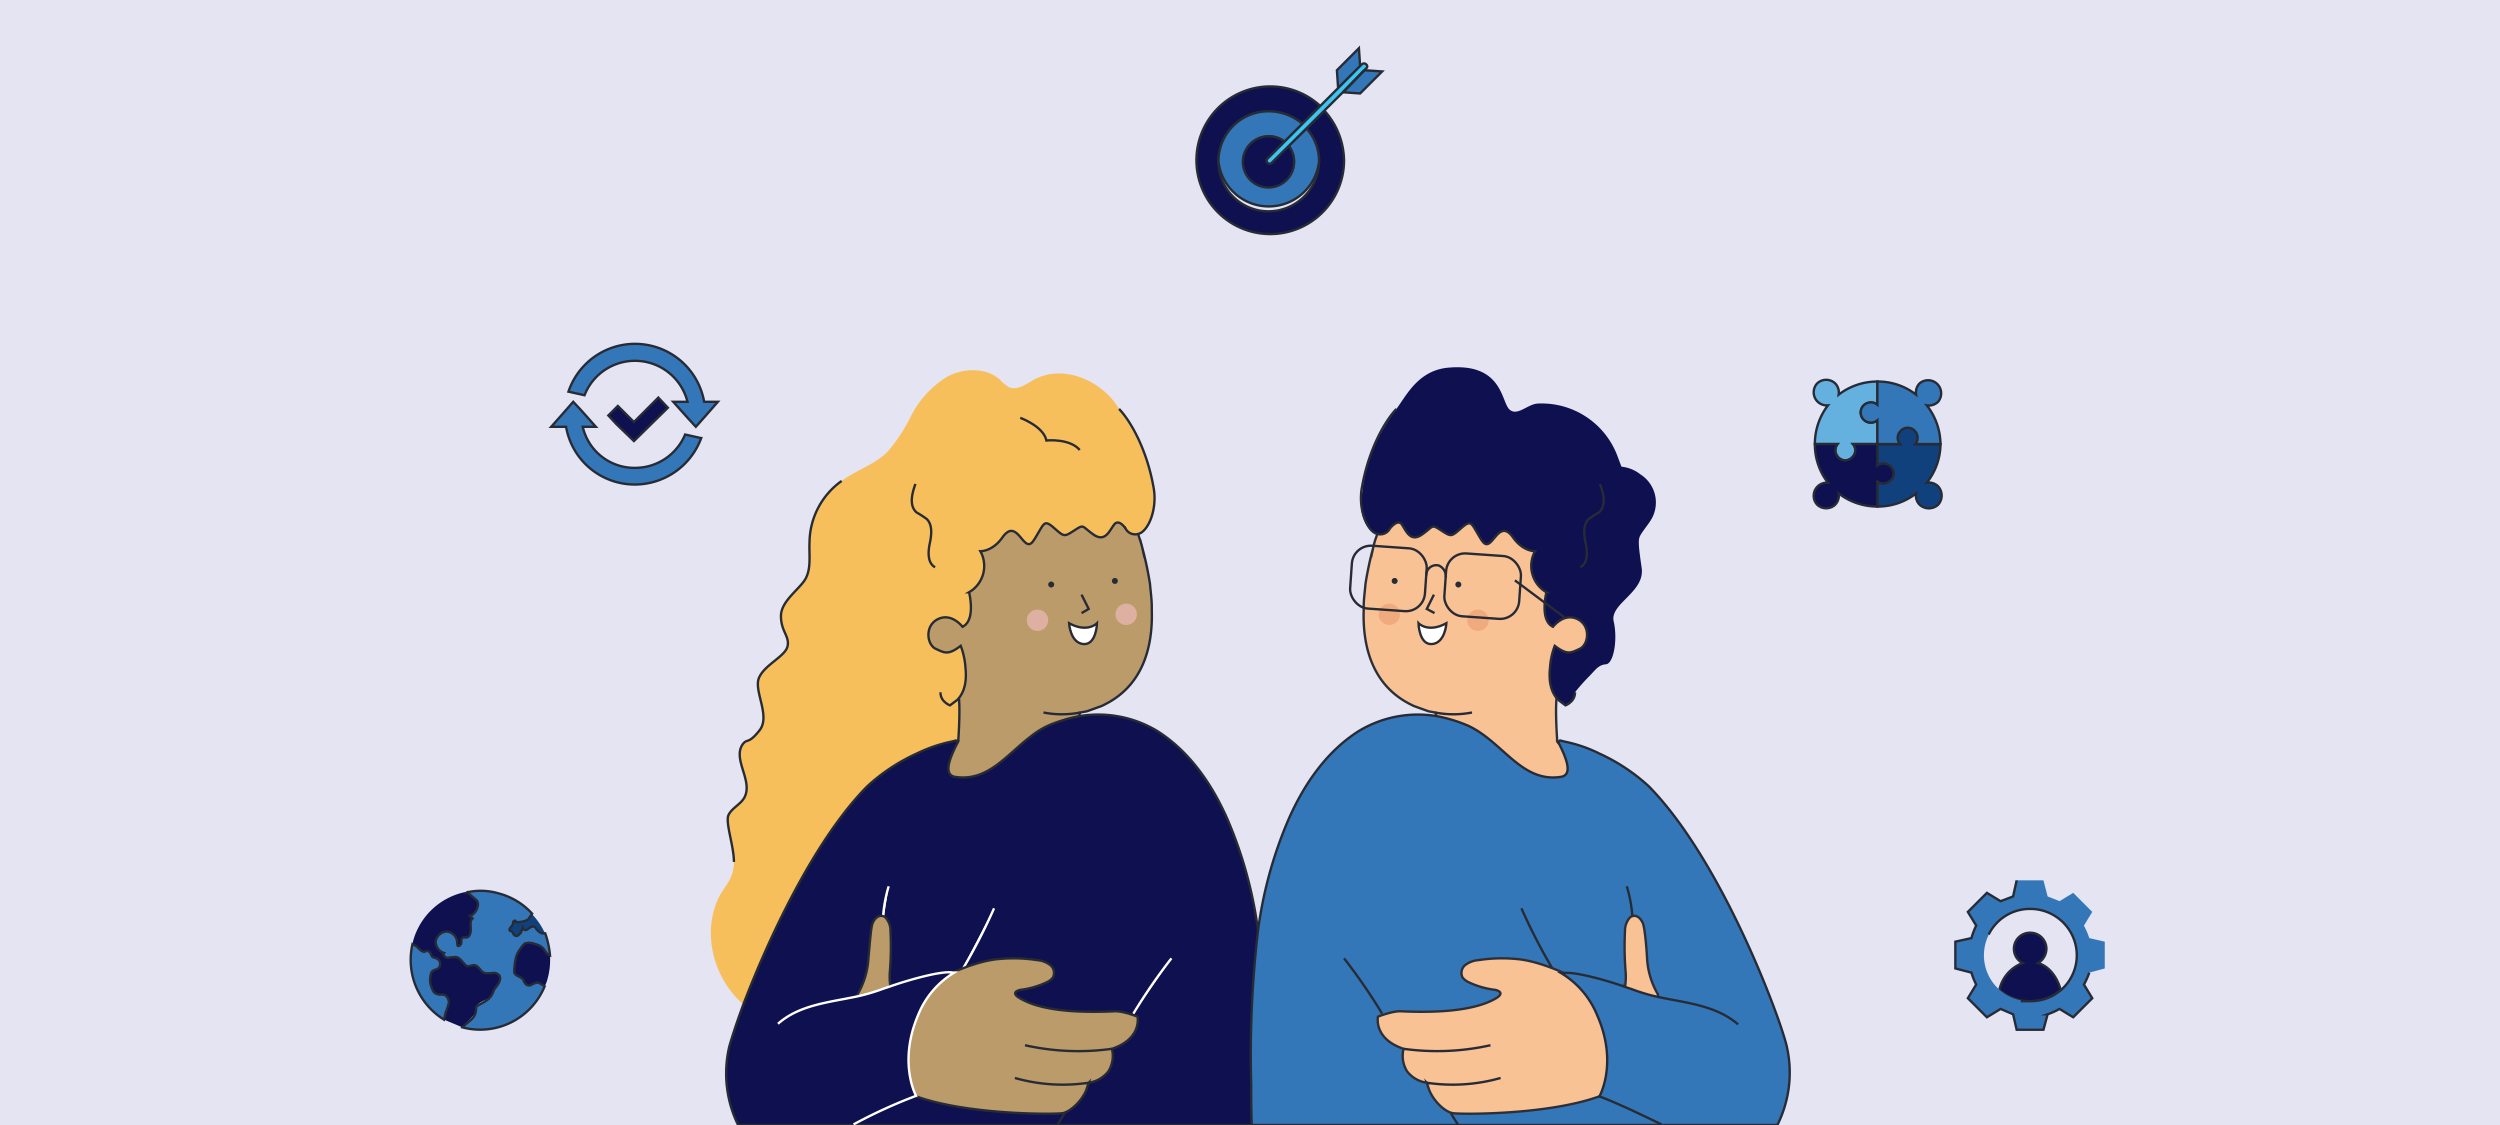 <svg id="Capa_2" data-name="Capa 2" xmlns="http://www.w3.org/2000/svg" viewBox="0 0 420 189"><defs><style>.cls-1{fill:#e4e4f3;}.cls-18,.cls-2{fill:#11417d;}.cls-11,.cls-2,.cls-3,.cls-4,.cls-5,.cls-6,.cls-7,.cls-9{stroke:#272b36;}.cls-11,.cls-13,.cls-14,.cls-15,.cls-2,.cls-3,.cls-4,.cls-5,.cls-6,.cls-7,.cls-9{stroke-miterlimit:10;stroke-width:0.4px;}.cls-3{fill:#64b1e0;}.cls-19,.cls-4{fill:#3377b8;}.cls-14,.cls-17,.cls-5{fill:#0e104f;}.cls-6{fill:#3dc6f2;}.cls-13,.cls-7{fill:#fff;}.cls-8{fill:#f7bf5c;}.cls-9{fill:#bb9b69;}.cls-10{fill:#deb0a1;}.cls-11{fill:none;}.cls-12{fill:#272b36;}.cls-13,.cls-14{stroke:#fff;}.cls-15{fill:#f9c295;stroke:#2c2f38;}.cls-16{fill:#efab7d;}</style></defs><rect class="cls-1" width="420" height="189"/><path class="cls-2" d="M325.6,84.8a2.3,2.3,0,0,1-3.1,0,2.2,2.2,0,0,1-.6-1.9,10.4,10.4,0,0,1-6.5,2.2V80.9a1.7,1.7,0,0,0,2.2-.2,1.5,1.5,0,0,0,0-2.3,1.7,1.7,0,0,0-2.2-.2V74.6h3.8a1.6,1.6,0,0,1,.1-2.2,1.6,1.6,0,0,1,2.4,0,1.7,1.7,0,0,1,.1,2.2H326a10.5,10.5,0,0,1-2.3,6.5,2.2,2.2,0,0,1,1.9.6A2.3,2.3,0,0,1,325.6,84.8Z"/><path class="cls-3" d="M313.1,68.1a1.7,1.7,0,0,0,2.3,2.5v4h-4.1a1.6,1.6,0,0,1-.1,2.2,1.6,1.6,0,0,1-2.4,0,1.7,1.7,0,0,1-.1-2.2h-3.8a10.6,10.6,0,0,1,2.2-6.5,2.2,2.2,0,0,1-1.8-3.7,2.2,2.2,0,0,1,3,0,2.2,2.2,0,0,1,.6,1.9,10.6,10.6,0,0,1,6.5-2.2V68A1.8,1.8,0,0,0,313.1,68.1Z"/><path class="cls-4" d="M323.7,68.1a10.7,10.7,0,0,1,2.3,6.5h-4.2a1.7,1.7,0,0,0-.1-2.2,1.6,1.6,0,0,0-2.4,0,1.6,1.6,0,0,0-.1,2.2h-3.8v-4a1.7,1.7,0,1,1,0-2.6V64.1a10.4,10.4,0,0,1,6.5,2.2,2.2,2.2,0,0,1,.6-1.9,2.2,2.2,0,0,1,3.1,3.1A2.2,2.2,0,0,1,323.7,68.1Z"/><path class="cls-5" d="M317.6,80.7a1.7,1.7,0,0,1-2.2.2v4.2a10.6,10.6,0,0,1-6.5-2.2,2.2,2.2,0,0,1-.6,1.9,2.2,2.2,0,0,1-3,0,2.2,2.2,0,0,1,1.8-3.7,10.4,10.4,0,0,1-2.2-6.5h3.8a1.7,1.7,0,0,0,.1,2.2,1.6,1.6,0,0,0,2.4,0,1.6,1.6,0,0,0,.1-2.2h4.1v3.6a1.7,1.7,0,0,1,2.2.2A1.5,1.5,0,0,1,317.6,80.7Z"/><path class="cls-4" d="M116.9,71.7l-1.2-1.3-2.6-2.9h2.4a9.1,9.1,0,0,0-17.3-1.1l-2.7-.6a11.8,11.8,0,0,1,22.8,1.7h2.3l-2.1,2.4Z"/><path class="cls-4" d="M106.7,81.4a11.7,11.7,0,0,1-11.6-9.7H92.6l2.3-2.6h0l1.4-1.6L97.7,69l2.4,2.7H97.9a8.9,8.9,0,0,0,8.8,6.9,9.1,9.1,0,0,0,8.4-5.6l2.7.6A11.9,11.9,0,0,1,106.7,81.4Z"/><polygon class="cls-5" points="112.2 68.5 106.5 74.1 103.6 71.3 102.2 69.8 103.8 68.2 106.5 70.9 108.9 68.5 110.6 66.8 112.2 68.5"/><path class="cls-5" d="M225.8,27.1a12.4,12.4,0,1,1-4-9.3l-3,3a8.7,8.7,0,0,0-5.7-2.1,8.4,8.4,0,0,0,0,16.8,8.5,8.5,0,0,0,8.5-8.4,8.2,8.2,0,0,0-2.1-5.5l3-3A12.7,12.7,0,0,1,225.8,27.1Z"/><path class="cls-4" d="M221.6,27.1a8.5,8.5,0,0,1-16.9,0,8.4,8.4,0,0,1,8.4-8.4,8.7,8.7,0,0,1,5.7,2.1l-3,3a4.2,4.2,0,1,0-2.7,7.5,4.2,4.2,0,0,0,4.3-4.2,4.5,4.5,0,0,0-.9-2.6l3-2.9A8.2,8.2,0,0,1,221.6,27.1Z"/><path class="cls-5" d="M217.4,27.1a4.3,4.3,0,1,1-4.3-4.2,4.2,4.2,0,0,1,2.7.9l-2.9,2.9a.5.5,0,0,0,.7.7l2.9-2.9A4.5,4.5,0,0,1,217.4,27.1Z"/><polygon class="cls-4" points="228.5 11.1 224.8 14.8 224.6 11.8 228.3 8.1 228.5 11.1"/><polygon class="cls-4" points="232.2 12 228.5 15.7 225.6 15.5 229.2 11.8 232.2 12"/><polygon class="cls-4" points="229.2 11.8 225.6 15.5 229.2 11.8 229.2 11.8"/><path class="cls-6" d="M229.7,11.2c0,.1-.1.2-.2.3l-.3.3h0l-3.6,3.7-12,11.9a.5.5,0,0,1-.7-.7l2.9-2.9,3-3,3-3,3-3,3.7-3.7.3-.3a.5.5,0,0,1,.7,0A.5.5,0,0,1,229.7,11.2Z"/><polygon class="cls-7" points="229.2 11.8 225.6 15.5 229.2 11.8 229.2 11.8"/><path class="cls-8" d="M189.6,83.8c1.2-5.3,1.1-11.1-1.9-15.6s-9.3-7-14-4.4c-1.3.7-2.7,1.8-4.1,1.3a6.5,6.5,0,0,1-1.6-1.3c-2.3-2.1-6.1-2-8.9-.5a16.6,16.6,0,0,0-6.2,6.9,28.3,28.3,0,0,1-3.8,5.7c-2.2,2.2-5.3,3.1-7.7,4.9A12.8,12.8,0,0,0,136,91.1c-.1,2,.3,4.2-.6,6s-4.2,3.8-4.2,6.4,1.5,3.4,1.1,5.1-3.9,3.1-4.8,5.3,2,6.4.1,8.8-2,1.3-2.8,2.3c-1.8,2.5,1.7,6.1.3,8.9-.6,1.2-2.1,1.8-2.7,3s.9,5.2.9,7.9-1.4,3.9-2.4,5.7c-3.9,7.5.3,18,8.3,20.7L183.1,144l-12.6-25.5Z"/><path class="cls-9" d="M185.7,118.3l-.6.3-2.5.9-1.1.2s-12.1,29.8-20.5,25.5c-27.9-14.1.9-18.5,0-20.9,0-.2,1-13.7-1.7-6.4-.2.8-.4-1.4-.6-2.3l-2-2.9-2.8-4,.5-16.9,1.9-1.1L173,80.9l16,3.9,1.6,3.1.6,1.8c.2.7.5,1.4.7,2.3a58,58,0,0,1,1.3,6.1c.1,1.3.3,2.5.3,3.9v.5C193.7,108.7,192,115.1,185.7,118.3Z"/><circle class="cls-10" cx="174.3" cy="104.2" r="1.8"/><circle class="cls-10" cx="189.2" cy="103.2" r="1.8"/><polyline class="cls-11" points="181.7 99.9 182.9 102.3 181.7 103"/><path class="cls-7" d="M184.3,104.7s-1.6,1.7-4.7,0c0,0,.2,3.3,2.4,3.5S184.3,104.7,184.3,104.7Z"/><path class="cls-12" d="M187.3,98.1a.5.5,0,0,0,0-1,.5.5,0,1,0,0,1Z"/><path class="cls-12" d="M176.6,98.7a.5.5,0,0,0,0-1,.5.5,0,1,0,0,1Z"/><path class="cls-8" d="M150.2,78.4a5.6,5.6,0,0,0-3.1,1.3,5.5,5.5,0,0,0-1.7,7.9c.6.9,1.2,1.6,1.6,2.3s.4,1.4-.2,5.5,5.4,6,4.7,9,0,7.1,1.3,7.2,1.8,1,2.8,2a34.5,34.5,0,0,1,2.4,2.7,2.1,2.1,0,0,0,.8,1.7,2.5,2.5,0,0,0,.8.5h0l1.2-.9c1.4-1.4,1.6-3.5,1.4-5.4a12.5,12.5,0,0,0-.8-3.7c-2.1,1.6-2.7,1.2-4.2.5s-1.9-3.9.4-5,4.1,1.3,4.1,1.3c2.3-1.1,1.1-5.8,1.1-5.8a5.1,5.1,0,0,0,1.9-6.9s2,.1,3.7-2.3,2.7-.3,3.7.7,1.4.1,2.4-1.6,1.1-2,2.7-.6,1.6,1.4,3.3.3,1.2-.7,3.2.7,2.7-.7,3.5-1.7,1.9.7,1.9.7a1.8,1.8,0,0,0,2.1.9c1.6-.3,2.7-2.8,2.7-4.4-.1-3.4-.4-9.2-5.9-16.6-1.7-2.3-4.9,8.9-6.6,6.9s-5.6-1.6-5.6-1.6-1.3-1.4-2.8-1.9a17.6,17.6,0,0,0-14.5,1.4Z"/><path class="cls-11" d="M181.5,119.7a16.2,16.2,0,0,1-6.2,0"/><path class="cls-11" d="M153.8,81.3c-.6,1.6-1.1,3.7.2,4.8a16.3,16.3,0,0,1,1.7,1.1c1,1,.8,2.7.5,4.1s-.4,3.3.9,4"/><path class="cls-11" d="M181.4,75.6c-1.7-2-5.6-1.6-5.6-1.6-.5-2.4-4.4-3.8-4.4-3.8"/><path class="cls-11" d="M158,116.3a2.1,2.1,0,0,0,.8,1.7,2.5,2.5,0,0,0,.8.5h0l1.2-.9c1.4-1.4,1.6-3.5,1.4-5.4a12.5,12.5,0,0,0-.8-3.7c-2.1,1.6-2.7,1.2-4.2.5s-1.9-3.9.4-5,4.1,1.3,4.1,1.3c2.3-1.1,1.1-5.8,1.1-5.8a5.1,5.1,0,0,0,1.9-6.9s2,.1,3.7-2.3,2.7-.3,3.7.7,1.4.1,2.4-1.6,1.1-2,2.7-.6,1.6,1.4,3.3.3,1.2-.7,3.2.7,2.7-.7,3.5-1.7,1.9.7,1.9.7a1.8,1.8,0,0,0,2.1.9c1.6-.3,3.3-4,2.6-7.8-1.1-6.3-3.8-11.1-5.8-13.2"/><path class="cls-5" d="M212.4,182.2c0,2.3,0,4.5-.1,6.8H124a19.7,19.7,0,0,1-1.5-13.1c.3-1.1,1.1-3.7,2.4-7.2,3.8-10,11.6-27.3,20.8-36.6a31.6,31.6,0,0,1,8.3-5.5,24.9,24.9,0,0,1,5.8-2l.8-.2c.1,0,.3.2.2.3v.2c-1,2-2.5,5.2-.4,5.6,5.5.9,8.6-3.6,12.8-6.8a14.1,14.1,0,0,1,2.9-1.8,24.9,24.9,0,0,1,5.3-1.6,19.2,19.2,0,0,1,13,2.5c5.4,3.4,9.2,8.9,11.8,14.8a70.3,70.3,0,0,1,5.2,19.1C212.5,165.1,212.5,173.8,212.4,182.2Z"/><path class="cls-11" d="M180.3,184.6a17.6,17.6,0,0,1-1.4,2.3,23.9,23.9,0,0,1-1.3,2.1"/><path class="cls-13" d="M160.9,164.2a98.5,98.5,0,0,0,6.1-11.6"/><path class="cls-13" d="M190.4,170.3a96,96,0,0,1,6.4-9.3"/><path class="cls-9" d="M148.8,181.1c5.4,6.3,28.5,6.2,29.8,5.9s3.2-2.1,3.9-3.9l.4-1.2a5.1,5.1,0,0,0,3.3-1.9,4.9,4.9,0,0,0,.6-3.8c5.1-1.7,4.3-5.4,4.3-5.4s-2.5-1-3.9-.9c-4.5.2-11.5.2-15.5-2-2.4-1.2-.3-1.6-.3-1.6a14.5,14.5,0,0,0,4.5-1.3,2.7,2.7,0,0,0,1-.8,1.7,1.7,0,0,0-.5-2.1,4.2,4.2,0,0,0-2.2-.8,25.8,25.8,0,0,0-6.2-.2c-4.3.3-9.6,3-11.8,4.1l-3.1,5.5-1.3,6.1v3.6Z"/><path class="cls-11" d="M186.8,176.2a41,41,0,0,1-14.6-.6"/><path class="cls-11" d="M182.9,181.9a29.4,29.4,0,0,1-12.4-.8"/><path class="cls-13" d="M148.3,155.3a23.1,23.1,0,0,1,1-6.4"/><path class="cls-9" d="M149.7,166.4a11.3,11.3,0,0,1-.2-3.2,51.2,51.2,0,0,0,.1-6.8,3.3,3.3,0,0,0-.7-2.1.9.9,0,0,0-.6-.4c-.8-.2-1.4.5-1.7,1.2s-.5,3.8-.7,5.8a13.5,13.5,0,0,1-1.8,6.1l-.7,3,5.3-.2,1-3.4Z"/><path class="cls-14" d="M130.7,172c3.6-3.2,8.6-3.6,13.3-4.6a31.9,31.9,0,0,0,4.4-1.3l1.2-.4c2.8-1,8.7-2.7,10.5-2.3h.2a14.7,14.7,0,0,0-6,7c-3.5,8.1-.4,13.7-.4,13.7a85.1,85.1,0,0,0-10.5,4.8"/><path class="cls-15" d="M236.9,118.3l.6.3,2.5.9,1.1.2s12.1,29.8,20.5,25.5c27.9-14.1-.9-18.5,0-20.9,0-.2-1-13.7,1.7-6.4.2.8.4-1.4.6-2.3l2-2.9,2.8-4-.5-16.9-1.9-1.1-16.7-9.8-16,3.9L232,87.9s-.2.7-.6,1.8-.5,1.4-.7,2.3a58,58,0,0,0-1.3,6.1c-.1,1.3-.3,2.5-.3,3.9v.5C228.9,108.7,230.6,115.1,236.9,118.3Z"/><circle class="cls-16" cx="248.3" cy="104.2" r="1.8"/><circle class="cls-16" cx="233.4" cy="103.2" r="1.8"/><polyline class="cls-11" points="240.9 99.9 239.7 102.3 241 103"/><path class="cls-7" d="M238.3,104.7s1.6,1.7,4.7,0c0,0-.2,3.3-2.4,3.5S238.3,104.7,238.3,104.7Z"/><path class="cls-12" d="M234.3,98.1a.5.5,0,1,0,0-1,.5.5,0,0,0,0,1Z"/><path class="cls-12" d="M245,98.7a.5.5,0,1,0,0-1,.5.5,0,0,0,0,1Z"/><path class="cls-17" d="M272.4,78.4a6.2,6.2,0,0,1,3.2,1.3,5.6,5.6,0,0,1,1.6,7.9c-.6.9-1.2,1.6-1.6,2.3s-.4,1.4.2,5.5-5.4,6-4.7,9,0,7.1-1.3,7.2-1.8,1-2.8,2a34.5,34.5,0,0,0-2.4,2.7,2.1,2.1,0,0,1-.8,1.7,2.5,2.5,0,0,1-.8.5h0l-1.2-.9c-1.4-1.4-1.6-3.5-1.4-5.4a12.5,12.5,0,0,1,.8-3.7c2.1,1.6,2.7,1.2,4.2.5s1.9-3.9-.4-5-4.1,1.3-4.1,1.3c-2.3-1.1-1.1-5.8-1.1-5.8a5.1,5.1,0,0,1-1.9-6.9s-2,.1-3.7-2.3-2.7-.3-3.7.7-1.4.1-2.4-1.6-1.1-2-2.7-.6-1.6,1.4-3.3.3-1.2-.7-3.2.7-2.7-.7-3.4-1.7-2,.7-2,.7a1.8,1.8,0,0,1-2.1.9c-1.6-.3-2.7-2.8-2.7-4.4.1-3.4.4-9.2,5.9-16.6,1.7-2.3,3.6-6.3,8.4-6.9,9.3-1,9.2,5.5,10.5,6.9s3.1-.8,4.8-.9a13.6,13.6,0,0,1,13.5,9Z"/><path class="cls-11" d="M241.1,119.7a16.2,16.2,0,0,0,6.2,0"/><rect class="cls-11" x="242.8" y="93.3" width="12.6" height="10.58" rx="3.2" transform="translate(490.7 214.2) rotate(-176)"/><rect class="cls-11" x="226.9" y="92" width="12.6" height="10.58" rx="3.2" transform="translate(459.1 210.5) rotate(-176)"/><path class="cls-11" d="M242.9,97a2,2,0,0,0-1.2-2,1.7,1.7,0,0,0-2.1,1.7"/><path class="cls-11" d="M262.8,103.7l-8.3-6.2"/><path class="cls-11" d="M268.8,81.3c.6,1.6,1.1,3.7-.2,4.8a16.3,16.3,0,0,0-1.7,1.1c-1,1-.8,2.7-.5,4.1s.4,3.3-.9,4"/><path class="cls-11" d="M264.6,116.3a2.1,2.1,0,0,1-.8,1.7,2.5,2.5,0,0,1-.8.5h0l-1.2-.9c-1.4-1.4-1.6-3.5-1.4-5.4a12.5,12.5,0,0,1,.8-3.7c2.1,1.6,2.7,1.2,4.2.5s1.9-3.9-.4-5-4.1,1.3-4.1,1.3c-2.3-1.1-1.1-5.8-1.1-5.8a5.1,5.1,0,0,1-1.9-6.9s-2,.1-3.7-2.3-2.7-.3-3.7.7-1.4.1-2.4-1.6-1.1-2-2.7-.6-1.6,1.4-3.3.3-1.2-.7-3.2.7-2.7-.7-3.4-1.7-2,.7-2,.7a1.8,1.8,0,0,1-2.1.9c-1.6-.3-3.3-4-2.6-7.8,1.1-6.3,3.8-11.1,5.8-13.2"/><path class="cls-4" d="M298.6,189H210.3c-.1-2.3-.1-4.5-.1-6.8a181.4,181.4,0,0,1,1.1-25.5,70.3,70.3,0,0,1,5.2-19.1c2.6-5.9,6.4-11.4,11.8-14.8a19.2,19.2,0,0,1,13-2.5,24.9,24.9,0,0,1,5.3,1.6c5.9,2.7,9,9.7,15.7,8.6,2.1-.4.6-3.6-.4-5.6v-.2c-.1-.1.1-.3.2-.3l.8.2a23.4,23.4,0,0,1,5.8,2,31.6,31.6,0,0,1,8.3,5.5c12.4,12.6,22.3,39.5,23.2,43.8A19.7,19.7,0,0,1,298.6,189Z"/><path class="cls-11" d="M242.3,184.6a17.6,17.6,0,0,0,1.4,2.3A23.9,23.9,0,0,0,245,189"/><path class="cls-11" d="M261.7,164.2a98.5,98.5,0,0,1-6.1-11.6"/><path class="cls-11" d="M232.2,170.3a96,96,0,0,0-6.4-9.3"/><path class="cls-15" d="M273.8,181.1c-5.4,6.3-28.4,6.2-29.8,5.9s-3.2-2.1-3.9-3.9l-.4-1.2a5.1,5.1,0,0,1-3.3-1.9,4.9,4.9,0,0,1-.6-3.8c-5.1-1.7-4.3-5.4-4.3-5.4s2.5-1,3.9-.9c4.5.2,11.5.2,15.6-2,2.3-1.2.2-1.6.2-1.6a14.5,14.5,0,0,1-4.5-1.3,2.7,2.7,0,0,1-1-.8,1.7,1.7,0,0,1,.5-2.1,4.2,4.2,0,0,1,2.2-.8,25.8,25.8,0,0,1,6.2-.2c4.3.3,9.6,3,11.8,4.1l3.1,5.5,1.3,6.1v3.6Z"/><path class="cls-11" d="M235.8,176.2a41.1,41.1,0,0,0,14.6-.6"/><path class="cls-11" d="M239.7,181.9a29.4,29.4,0,0,0,12.4-.8"/><path class="cls-11" d="M274.3,155.3a23.1,23.1,0,0,0-1-6.4"/><path class="cls-15" d="M272.9,166.4a11.3,11.3,0,0,0,.2-3.2,51.2,51.2,0,0,1-.1-6.8,3.3,3.3,0,0,1,.7-2.1.9.9,0,0,1,.6-.4c.8-.2,1.4.5,1.7,1.2s.6,3.8.7,5.8a13.5,13.5,0,0,0,1.8,6.1l.7,3-5.2-.2-1.1-3.4Z"/><path class="cls-4" d="M279.3,189c-3.2-1.6-8.1-3.9-10.6-4.8,0,0,3.2-5.6-.4-13.7a14.7,14.7,0,0,0-6-7h.3c1.7-.4,7.7,1.3,10.4,2.3l1.2.4a31.9,31.9,0,0,0,4.4,1.3c4.7,1,9.7,1.4,13.4,4.6"/><path class="cls-11" d="M141.4,80.8A12.8,12.8,0,0,0,136,91.1c-.1,2,.3,4.2-.6,6s-4.2,3.8-4.2,6.4,1.5,3.4,1.1,5.1-3.9,3.1-4.8,5.3,2,6.4.1,8.8-2,1.3-2.8,2.3c-1.8,2.5,1.7,6.1.3,8.9-.6,1.2-2.1,1.8-2.7,3s.9,5.2.9,7.9"/><path class="cls-17" d="M83.2,166c-.4.5-.4,1.2-.9,1.6s-2,.7-2.3,1.6,0,.6-.1.9-1.5,1.7-2.2,2.5h0l-3.1-1.3h0l.3-1.3a8.8,8.8,0,0,0,.5-1.5,1.5,1.5,0,0,0-.6-1.3c-.5-.2-1,0-1.4-.2s-.8-.8-1-1.4-.5-1.9.2-2.4.8-.3,1.1-.6a1,1,0,0,0-.4-1.6l-.6-.2c-.3-.2-.3-.9-.8-1a.7.7,0,0,0-.6.1c-.5,0-.9-.5-1.3-.9l-.7-.4c0-.2.1-.3.1-.5a11.5,11.5,0,0,1,9.1-8.3l1.4,1.2c.1.1.3.2.3.4a.9.9,0,0,1,.1.5,2.4,2.4,0,0,1-1.3,1.9l.4.4c-.5.4-.4,1.2-.3,1.8s-.2,1.4-.8,1.4h-.5c-.3.1-.2.5-.3.8s-.3.7-.6.6a1.3,1.3,0,0,1-.1-.6,1.9,1.9,0,0,0-1.7-1.8,2,2,0,0,0-1.9,1.6,2,2,0,0,0,1.4,2c-.3.3.3.9.7.8a6.6,6.6,0,0,1,1.4-.1c.8.2,1,1.3,1.8,1.5s1-.2,1.4-.1.7.8,1.2,1.1.9.2,1.5.2a1.2,1.2,0,0,1,1.3.4C84.3,164.6,83.5,165.3,83.2,166Z"/><path class="cls-17" d="M92,164.4a5,5,0,0,1-.5,1.3c-.5-.3-1-.7-1.3-.6a2.6,2.6,0,0,0-1,.4.8.8,0,0,1-.9-.2,2.5,2.5,0,0,1-.4-.7c-.3-.5-1.3-.6-1.5-1.2v-.6a12.5,12.5,0,0,1,.3-1.9,4.4,4.4,0,0,1,.8-1.5,2.7,2.7,0,0,1,.7-.8,2.5,2.5,0,0,1,1.7.1,2.7,2.7,0,0,1,1.1.5c.4.3.6.8,1,1.2l.4.2h0A11.7,11.7,0,0,1,92,164.4Z"/><path class="cls-18" d="M91.6,156.9H91a2.4,2.4,0,0,1-.8-.6c-.2-.2-.2-.4-.4-.5a.9.9,0,0,0-.7.1l-.6.4a.5.5,0,0,1-.7-.3,3.1,3.1,0,0,1-.5,1c-.2.2-.5.4-.7.3s-.4-.6-.7-.8h-.2c-.2-.2-.1-.4.1-.6l.3-.4a1.1,1.1,0,0,0,.1-.5c.1-.2.3-.3.4-.2v.2a3.8,3.8,0,0,0,2.1-.4l.7-1A11.5,11.5,0,0,1,91.6,156.9Z"/><path class="cls-4" d="M86.4,162.8v.6c.2.6,1.2.7,1.5,1.2a2.5,2.5,0,0,0,.4.7.8.8,0,0,0,.9.2,2.6,2.6,0,0,1,1-.4c.3-.1.8.3,1.3.6a11.7,11.7,0,0,1-13.8,6.9c.7-.8,2-1.4,2.2-2.5s0-.6.1-.9,1.7-.9,2.3-1.6.5-1.1.9-1.6,1.1-1.4.7-2.1a1.2,1.2,0,0,0-1.3-.4c-.6,0-1.1.1-1.5-.2s-.7-.9-1.2-1.1-.9.2-1.4.1-1-1.3-1.8-1.5a6.6,6.6,0,0,0-1.4.1c-.4.1-1-.5-.7-.8a2,2,0,0,1-1.4-2,2,2,0,0,1,1.9-1.6,1.9,1.9,0,0,1,1.7,1.8,1.3,1.3,0,0,0,.1.6c.3.1.6-.2.6-.6s0-.7.3-.8h.5c.6,0,.8-.8.8-1.4s-.2-1.4.3-1.8l-.4-.4a2.4,2.4,0,0,0,1.3-1.9.9.9,0,0,0-.1-.5c0-.2-.2-.3-.3-.4l-1.4-1.2a10.6,10.6,0,0,1,5.3.2,11.5,11.5,0,0,1,5.6,3.4l-.7,1a3.8,3.8,0,0,1-2.1.4v-.2c-.1-.1-.3,0-.4.2a1.1,1.1,0,0,1-.1.5l-.3.4c-.2.2-.3.4-.1.6h.2c.3.2.3.7.7.8s.5-.1.7-.3a3.1,3.1,0,0,0,.5-1,.5.5,0,0,0,.7.3l.6-.4a.9.9,0,0,1,.7-.1c.2.1.2.3.4.5a2.4,2.4,0,0,0,.8.6h.6a15.3,15.3,0,0,1,.8,3.7l-.4-.2c-.4-.4-.6-.9-1-1.2a2.7,2.7,0,0,0-1.1-.5,2.5,2.5,0,0,0-1.7-.1,2.7,2.7,0,0,0-.7.8,4.4,4.4,0,0,0-.8,1.5A12.5,12.5,0,0,0,86.4,162.8Z"/><path class="cls-4" d="M74.9,170l-.3,1.3a11.8,11.8,0,0,1-5.3-12.7l.7.4c.4.4.8.9,1.3.9a.7.7,0,0,1,.6-.1c.5.1.5.8.8,1l.6.2a1,1,0,0,1,.4,1.6c-.3.3-.8.3-1.1.6s-.5,1.6-.2,2.4.4,1.2,1,1.4.9,0,1.4.2a1.5,1.5,0,0,1,.6,1.3A8.8,8.8,0,0,1,74.9,170Z"/><path class="cls-5" d="M342.4,161.8a2.9,2.9,0,0,0,1.4-2.4,2.7,2.7,0,0,0-2.7-2.7,2.7,2.7,0,0,0-1.3,5.1,6.2,6.2,0,0,0-3.9,4.5,7.9,7.9,0,0,0,5.2,1.9,7.6,7.6,0,0,0,5.1-1.9C345.6,164.1,344.2,162.3,342.4,161.8Z"/><path class="cls-19" d="M353.6,162.7v-4.5l-2.6-.6a13.3,13.3,0,0,0-.9-2.1l1.4-2.3-3.2-3.2-2.3,1.4-2-.8-.7-2.7h-4.5l-.6,2.7-2.1.8-2.3-1.4-3.2,3.2,1.4,2.3a13.1,13.1,0,0,0-.8,2.1l-2.7.6v4.5l2.7.7a11.9,11.9,0,0,0,.8,2l-1.4,2.3,3.2,3.2,2.3-1.4,2.1.9.6,2.6h4.5l.7-2.6a12.1,12.1,0,0,0,2-.9l2.3,1.4,3.2-3.2-1.4-2.3a12.1,12.1,0,0,0,.9-2Zm-12.5,5.5a7.7,7.7,0,0,1-7.8-7.7,7.8,7.8,0,1,1,15.6,0A7.7,7.7,0,0,1,341.1,168.2Z"/><path class="cls-11" d="M338.8,147.9l-.6,2.7-2.1.8-2.3-1.4-3.2,3.2,1.4,2.3a13.1,13.1,0,0,0-.8,2.1l-2.7.6v4.5l2.7.7a11.9,11.9,0,0,0,.8,2l-1.4,2.3,3.2,3.2,2.3-1.4,2.1.9.6,2.6h4.5l.7-2.6a12.1,12.1,0,0,0,2-.9l2.3,1.4,3.2-3.2-1.4-2.3a12.1,12.1,0,0,0,.9-2M334.1,157a7.7,7.7,0,0,1,7-4.3,7.8,7.8,0,0,1,7.8,7.8,7.7,7.7,0,0,1-7.8,7.7h-1.6"/></svg>